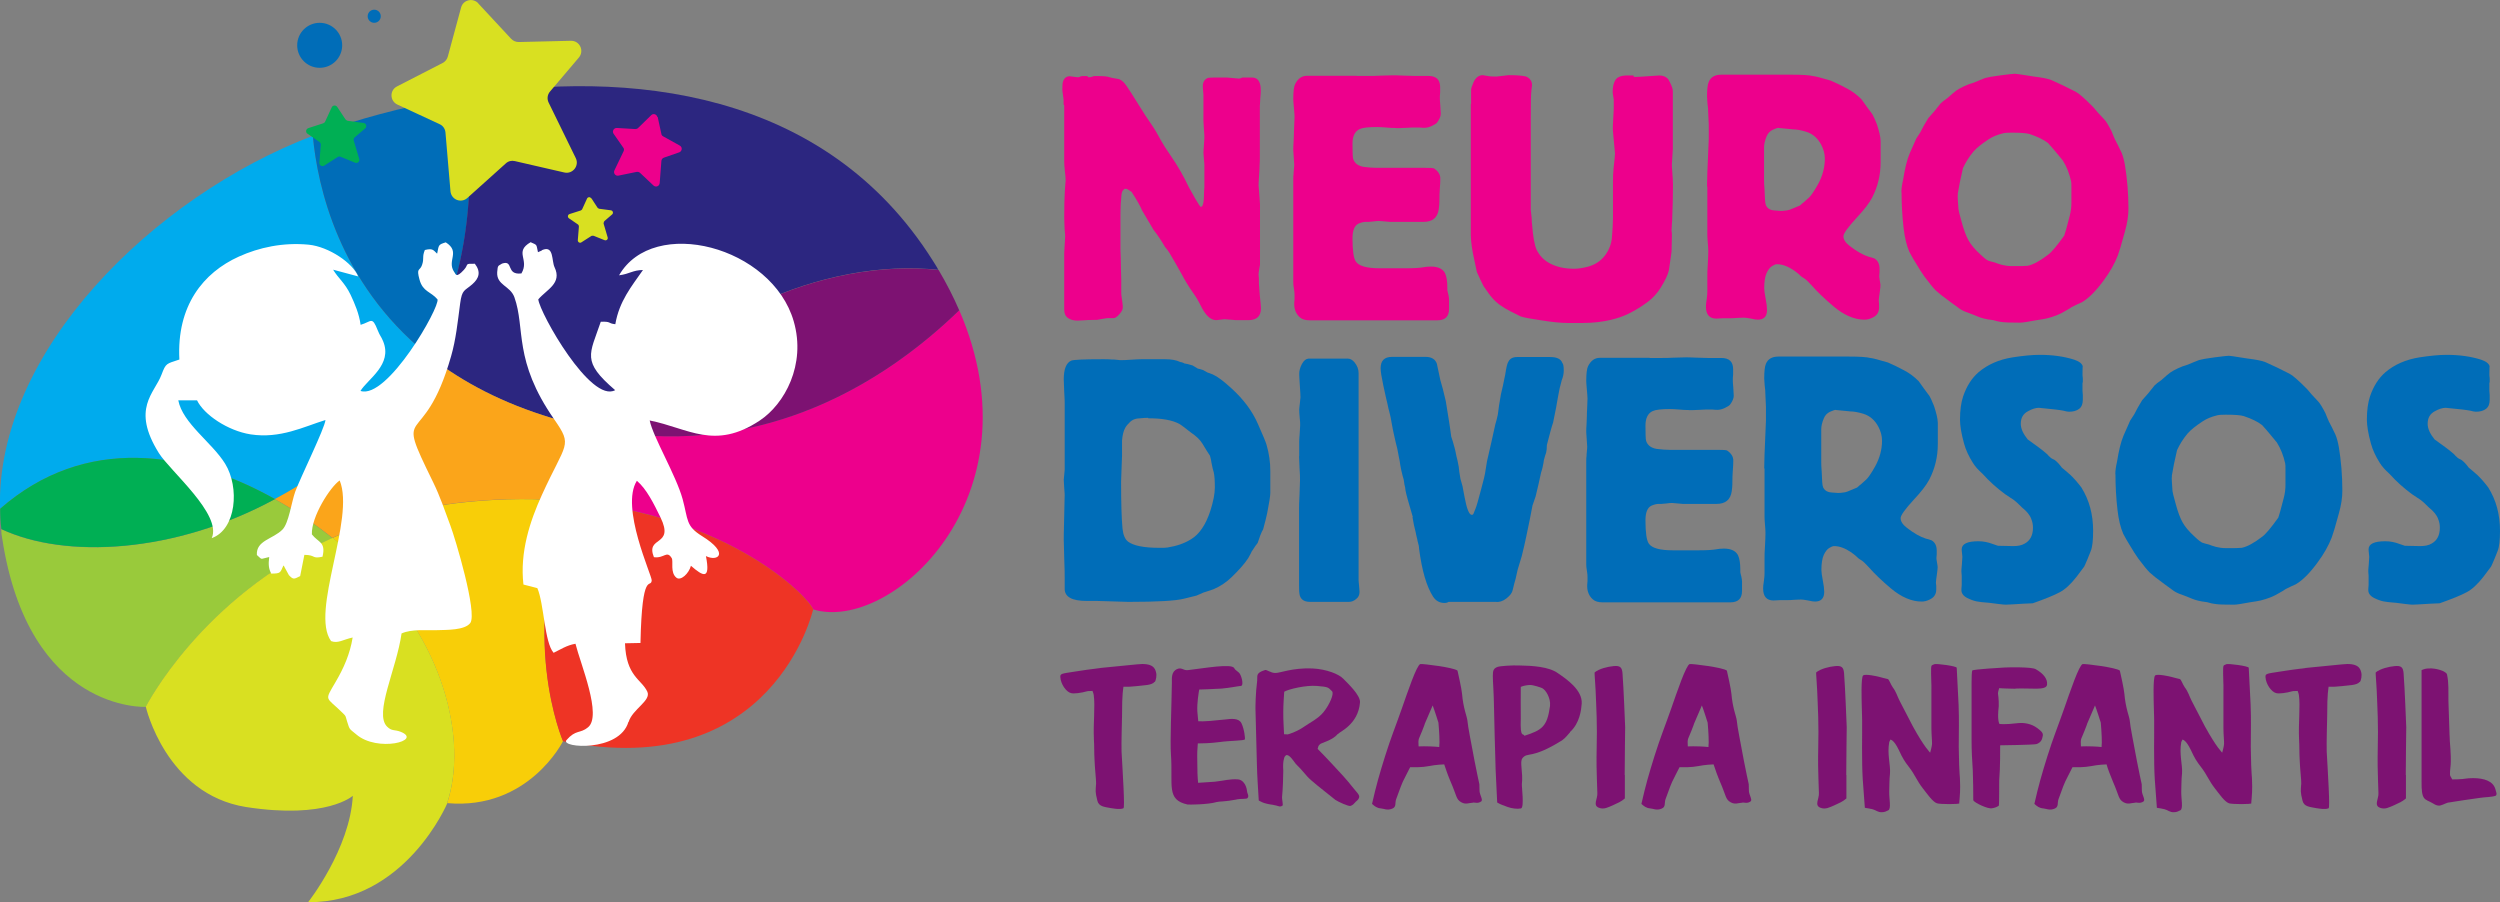 <?xml version="1.0" encoding="UTF-8"?>
<svg xmlns="http://www.w3.org/2000/svg" id="Capa_1" data-name="Capa 1" viewBox="0 0 160 57.74">
  <rect x="0" y="0" width="160" height="57.74" fill="#808080" stroke="none"/>
  <defs>
    <style>
      .cls-1 {
        fill: #2c2680;
      }

      .cls-1, .cls-2, .cls-3, .cls-4, .cls-5, .cls-6, .cls-7, .cls-8, .cls-9, .cls-10, .cls-11, .cls-12 {
        stroke-width: 0px;
      }

      .cls-2 {
        fill: #00abed;
      }

      .cls-3 {
        fill: #f8ce08;
      }

      .cls-4 {
        fill: #fba51a;
      }

      .cls-5 {
        fill: #7d1272;
      }

      .cls-6 {
        fill: #fff;
        fill-rule: evenodd;
      }

      .cls-7 {
        fill: #99ca3b;
      }

      .cls-8 {
        fill: #00af54;
      }

      .cls-9 {
        fill: #ed008c;
      }

      .cls-10 {
        fill: #d9e021;
      }

      .cls-11 {
        fill: #006db8;
      }

      .cls-12 {
        fill: #ee3425;
      }
    </style>
  </defs>
  <g>
    <path class="cls-7" d="M21.28,34.43c-8.41,3.82-11.95,10.81-11.95,10.81,0,0-7.49.38-9.19-10.79-.04-.2-.06-.4-.06-.58,4.1,1.92,11.09,1.56,17.51-1.92,1.3.72,2.52,1.56,3.68,2.48Z"></path>
    <path class="cls-2" d="M27.29,22.64c-.98,1.84-2.32,3.64-4.06,5.28-1.76,1.64-3.66,2.98-5.62,4.02C12.05,28.84,5.45,27.8,0,32.56-.26,22.5,9.81,12.59,20.02,8.69c.3,3.26,1.66,9.39,7.27,13.95Z"></path>
    <path class="cls-11" d="M27.29,22.64c-5.6-4.56-6.97-10.69-7.27-13.95.46-.18.9-.34,1.36-.5,2.5-.84,5.34-1.56,8.35-2.04.5,3.34.94,10.21-2.44,16.49Z"></path>
    <path class="cls-3" d="M36.03,47.44s-2.2,4.42-7.41,3.96c1.32-4.04-.18-10.45-5.46-15.37-.6-.56-1.22-1.1-1.88-1.6,2.44-1.12,5.28-1.96,8.59-2.3,2.4-.24,4.62-.24,6.63-.04-3.42,8.51-.46,15.35-.46,15.35Z"></path>
    <path class="cls-9" d="M52.04,39.01c-.2-.72-5.32-6.04-15.55-6.93.48-1.22,1.1-2.46,1.86-3.72.16-.26.34-.52.52-.78,10.15,1.68,17.83-3.18,22.52-7.73,5.22,12.05-4.44,20.68-9.35,19.15Z"></path>
    <path class="cls-1" d="M60.07,17.27c-7.31-.78-16.35,3.08-21.2,10.31-1.32-.22-2.7-.54-4.1-1-3.1-1-5.54-2.38-7.49-3.94,3.38-6.28,2.94-13.15,2.44-16.49,10.53-1.74,23.08-.42,29.98,10.53.12.2.26.4.36.6Z"></path>
    <path class="cls-10" d="M28.63,51.4s-2.68,6.38-8.91,6.34c0,0,2.68-3.4,2.86-6.81,0,0-1.66,1.52-6.83.72-5.14-.82-6.42-6.42-6.42-6.42,0,0,3.54-6.99,11.95-10.81.66.5,1.28,1.04,1.88,1.6,5.28,4.92,6.79,11.33,5.46,15.37Z"></path>
    <path class="cls-8" d="M17.6,31.94c-6.42,3.48-13.41,3.84-17.51,1.92-.06-.44-.08-.88-.08-1.3,5.44-4.76,12.05-3.72,17.59-.62Z"></path>
    <path class="cls-12" d="M52.04,39.01s-2.54,11.15-16.01,8.43c0,0-2.96-6.85.46-15.35,10.23.88,15.35,6.2,15.55,6.93Z"></path>
    <path class="cls-5" d="M61.39,19.86c-4.68,4.54-12.37,9.41-22.52,7.73,4.84-7.23,13.89-11.09,21.2-10.31.52.88.96,1.74,1.32,2.58Z"></path>
    <path class="cls-4" d="M38.87,27.58c-.18.26-.36.52-.52.78-.76,1.26-1.38,2.5-1.86,3.72-2-.2-4.22-.2-6.63.04-3.3.34-6.14,1.18-8.59,2.3-1.16-.92-2.38-1.76-3.68-2.48,1.96-1.04,3.86-2.38,5.62-4.02,1.74-1.64,3.08-3.44,4.06-5.28,1.94,1.56,4.38,2.94,7.49,3.94,1.4.46,2.78.78,4.1,1Z"></path>
  </g>
  <path class="cls-9" d="M42.09,7.48l.24,1.1c.01.07.06.12.12.15l1.06.59c.18.1.15.36-.04.43l-.98.34c-.09.03-.15.11-.16.2l-.11,1.43c-.02.2-.25.29-.4.15l-.86-.81c-.06-.05-.13-.07-.21-.06l-1.17.24c-.19.04-.34-.16-.26-.33l.59-1.23c.04-.08.03-.17-.02-.23l-.62-.89c-.11-.16.01-.38.21-.37l1.18.07c.07,0,.13-.02.18-.07l.84-.82c.13-.13.35-.06.39.12Z"></path>
  <path class="cls-10" d="M30.6.21l2.11,2.27c.13.14.31.21.49.21l3.34-.08c.56-.01.87.64.51,1.07l-1.85,2.18c-.17.2-.2.47-.09.7l1.74,3.56c.24.49-.2,1.04-.73.92l-3.17-.73c-.21-.05-.42,0-.58.15l-2.46,2.21c-.4.36-1.03.11-1.08-.43l-.32-3.76c-.02-.23-.16-.44-.37-.53l-2.71-1.26c-.49-.23-.5-.92-.02-1.16l2.92-1.5c.16-.08.28-.23.33-.41l.85-3.14c.13-.49.75-.64,1.1-.27Z"></path>
  <path class="cls-10" d="M37.85,12.69l.39.6s.06.06.1.07l.76.1c.13.02.17.18.08.26l-.5.43s-.06.1-.05.16l.26.88c.04.12-.08.23-.2.18l-.7-.28s-.1-.01-.14.01l-.64.41c-.1.07-.24-.01-.23-.14l.07-.87c0-.05-.02-.11-.07-.14l-.57-.39c-.1-.07-.08-.23.04-.27l.72-.23s.07-.04.09-.08l.31-.68c.05-.11.2-.12.26-.02Z"></path>
  <path class="cls-8" d="M21.58,6.84l.53.8s.08.08.14.09l1.02.14c.17.02.23.24.1.35l-.67.57c-.06.05-.08.13-.06.21l.35,1.17c.05.16-.11.31-.27.24l-.93-.38c-.06-.02-.13-.02-.18.02l-.86.55c-.14.09-.32-.02-.31-.18l.09-1.16c0-.07-.03-.14-.09-.18l-.76-.52c-.14-.09-.11-.3.05-.36l.96-.31c.05-.02.1-.06.12-.11l.42-.91c.06-.14.26-.16.35-.03Z"></path>
  <circle class="cls-11" cx="20.46" cy="2.9" r="1.44"></circle>
  <circle class="cls-11" cx="23.95" cy="1.04" r=".42"></circle>
  <g>
    <path class="cls-6" d="M40.23,46.21c.24-.82,1.46-1.37,1.2-1.94-.37-.8-1.36-.97-1.43-3.1l.99-.02c.1-4.75.66-3.44.72-4,.03-.29-2.03-4.69-.95-6.38.62.52,1.09,1.48,1.51,2.34.93,1.91-.98,1.16-.42,2.55.67.09.82-.46,1.14.06.12.2-.12.93.31,1.26.27.2.78-.26.92-.77.79.69,1.26.92.96-.62.77.38,1.53-.18-.25-1.28-1.05-.65-.88-1.03-1.24-2.36-.42-1.53-1.9-3.99-2.11-5.04,2.47.49,4.15,1.93,7.05,0,1.58-1.05,2.97-3.57,2.17-6.34-1.38-4.81-8.98-6.78-11.18-2.95.69-.09.86-.33,1.53-.34-.74,1.06-1.52,2-1.77,3.47-.52-.06-.22-.18-.93-.16-.71,2.1-1.25,2.52.92,4.38-1.56.86-4.82-4.92-4.92-5.81.53-.63,1.54-1.02,1.04-2.06-.19-.4-.04-1.37-.73-1.12-.23.09.15-.04-.33.16-.12-.52-.02-.44-.47-.64-1.08.63-.05,1.1-.59,2-1.02.12-.47-.89-1.24-.63-.22.16-.28.05-.31.55-.05.84.83.86,1.1,1.6.72,2.01-.09,4.03,2.55,7.82,1.21,1.74.75,1.44-.8,4.86-.75,1.65-1.41,3.64-1.17,5.71l.89.23c.43.99.45,3.47,1.04,4.14.44-.21.83-.48,1.4-.58.32,1.29,1.72,4.61.8,5.35-.51.42-.77.12-1.38.82-.39.5,3.4.78,3.97-1.17"></path>
    <path class="cls-6" d="M27.97,16.23c-.25-.24-.28-.35-.78-.23-.19.46-.03.52-.18.96-.14.41-.38.14-.16.94.21.78.73.76,1.15,1.26.16.49-3.21,6.43-4.93,5.86.46-.76,2.07-1.68,1.45-3.18-.15-.36-.18-.29-.35-.71-.36-.91-.39-.55-1.09-.34-.1-.72-.37-1.34-.64-1.92-.38-.79-.78-1.04-1.12-1.61l1.6.43c-.33-.85-1.87-1.9-3.16-2.03-1.65-.16-3.19.18-4.47.76-2.28,1.03-3.99,3.14-3.81,6.59-.84.28-.86.22-1.14.96-.45,1.21-1.96,2.17-.17,5.03.72,1.15,4.06,3.93,3.38,5.44,1.58-.56,1.79-3.25.86-4.76-.83-1.35-2.72-2.59-3-4.06h1.2c.44.92,1.97,1.95,3.43,2.18,1.9.29,3.4-.49,4.79-.92-.05.54-1.6,3.67-1.94,4.6-.24.68-.41,2-.81,2.41-.61.62-1.7.69-1.64,1.63.39.34.16.26.79.13-.06.46-.04.75.13,1.06.63,0,.57-.07.78-.52.02.03.05.04.06.09l.29.53c.29.3.32.26.72.06l.27-1.36c.76.01.45.27,1.16.12.23-.96-.27-.9-.68-1.43-.05-1.13,1.19-3.06,1.78-3.45,1.01,2.46-1.91,8.42-.55,10.28.44.17.77-.1,1.38-.23-.17,1.05-.57,1.96-1.1,2.86-.73,1.25-.62.9.45,1.96.24.24.17.15.29.54.18.58.14.46.59.84,1.35,1.17,4.29.4,2.83-.17-.39-.15-.55-.02-.86-.33-.84-.84.61-3.69.93-5.96.68-.3,1.54-.18,2.31-.21.58-.02,1.74.01,2.09-.46.46-.66-.97-5.43-1.27-6.22-.36-.97-.67-1.89-1.1-2.77-2.6-5.3-.66-1.78,1.14-8.08.31-1.08.42-2.17.58-3.38.12-.91.28-.79.78-1.23.42-.37.57-.78.16-1.31-.7-.01-.36.02-.7.39-.53.58-.52.24-.62.14-.5-.74.43-1.28-.54-1.9-.5.15-.44.18-.55.71Z"></path>
  </g>
  <g>
    <path class="cls-9" d="M68.07,6.69v-.29s-.01-.14-.04-.32-.04-.3-.04-.34c0-.25.01-.42.04-.51.07-.23.22-.35.44-.35.01,0,.09.01.22.03s.21.03.24.03h.13s.11-.07.2-.07h.33l.05.07h.13s.12-.02.24-.07h.29c.34,0,.57.02.7.07.04.01.11.03.2.05.09.01.22.04.4.07.13.04.26.14.38.28s.57.83,1.33,2.06c.09.13.22.33.4.59.18.26.39.62.64,1.08.08.15.28.47.62.96.38.55.76,1.2,1.12,1.96.12.21.26.47.44.78s.29.47.33.47c.13,0,.2-.32.2-.95,0-.03,0-.13.02-.31v-1.4s0-.16-.03-.4c-.02-.24-.03-.38-.03-.42s.01-.2.03-.46c.02-.26.03-.42.03-.48s0-.24-.03-.56c-.02-.31-.03-.49-.03-.53v-1.62s0-.11-.02-.28-.02-.28-.02-.32c0-.27.12-.45.35-.53.04-.01.24-.02.59-.02h.58l.79.07c.06,0,.13-.02.22-.07h.61c.38,0,.57.27.57.82,0,.05,0,.21-.03.5-.02.29-.03.46-.03.52v3.19c0,.16,0,.39-.02.67,0,.03,0,.23-.03.6s-.03.59-.03.67c0-.1.03.27.09,1.13v3.9c-.02.07-.03.13-.03.16-.04.21-.06.35-.06.42,0,.03,0,.12.02.29v.31c0,.07.02.34.06.79.05.45.07.72.07.81,0,.5-.27.75-.81.75h-.77s-.15-.01-.37-.03-.35-.03-.39-.03c-.03,0-.12.01-.26.03-.15.02-.23.03-.26.03-.37,0-.7-.32-1.01-.96-.12-.25-.28-.52-.48-.8-.28-.4-.51-.78-.7-1.14-.25-.45-.51-.91-.79-1.38-.06-.11-.16-.24-.31-.42-.21-.37-.45-.73-.73-1.09-.16-.27-.4-.68-.72-1.22-.13-.31-.36-.71-.68-1.2-.18-.13-.3-.2-.37-.2-.06,0-.1.01-.13.05-.09.07-.14.2-.15.38-.04.39-.06.77-.06,1.16v2.22c0,.13,0,.25.01.36,0,.1.02.41.02.93,0,.03,0,.15.01.35,0,.21.01.33.01.38v.78c0,.1,0,.17.01.21,0,.04.02.16.05.37.03.21.04.33.04.38,0,.15-.07.3-.22.46-.14.16-.26.24-.35.25h-.42s-.13.02-.32.05c-.19.03-.3.05-.33.06-.04,0-.2.01-.49.01-.03,0-.16,0-.37.02-.22.01-.35.02-.4.02-.25,0-.46-.06-.61-.17-.16-.11-.24-.29-.24-.54v-3.63s.01-.21.03-.51c.02-.3.03-.47.03-.53,0-.03,0-.13-.02-.31s-.02-.28-.02-.31c-.01-.21-.02-.4-.02-.58,0-.69.01-1.27.04-1.73.03-.46.05-.66.05-.62,0-.15-.01-.37-.05-.65-.03-.29-.04-.48-.04-.59v-3.61Z"></path>
    <path class="cls-9" d="M86.83,4.86h.81c.16,0,.41,0,.75-.02.34-.01.59-.02.77-.02.06,0,.29,0,.68.02.4.01.63.02.7.02h.88c.5,0,.75.24.75.72v.33c-.02.19-.02.31-.02.35s0,.21.03.5c.02.29.03.46.03.52,0,.16-.08.35-.24.57-.03.04-.13.11-.31.2-.18.09-.35.13-.5.13-.03,0-.14,0-.33-.02h-.33s-.21,0-.48.02c-.28.01-.45.02-.5.02-.11,0-.19,0-.24-.01-.13,0-.32,0-.57-.03-.25-.02-.44-.03-.57-.03-.56,0-.93.04-1.12.13-.31.14-.46.46-.46.93,0,.53.01.86.04.97.09.29.32.46.68.52.31.04.58.06.81.06h3.08c.34,0,.54.01.61.04.28.19.41.41.4.67,0,.16-.01.36-.03.61-.02.24-.03.54-.03.9,0,.07-.01.22-.04.44-.08.53-.4.8-.97.8h-2.16s-.14-.01-.34-.03c-.2-.02-.32-.03-.36-.03-.08,0-.19.01-.33.03-.15.02-.26.03-.33.03h-.18c-.14,0-.3.04-.46.11-.26.12-.39.43-.39.94,0,.79.07,1.29.22,1.5.2.28.71.42,1.53.42h1.65c.58,0,.96-.03,1.16-.07.11-.02.26-.04.46-.04.45,0,.75.14.9.42.1.21.15.52.15.93v.16c.01.06.03.16.07.3.03.14.04.25.04.32v.58c0,.49-.25.73-.75.73h-1.78s-.15,0-.5,0h-5.89c-.28,0-.49-.06-.64-.2-.23-.21-.35-.49-.35-.84,0-.03,0-.13.02-.31v-.29c0-.09-.01-.22-.04-.39-.03-.17-.04-.3-.04-.39v-6.57c0-.16,0-.29.02-.38,0-.03,0-.13.02-.3s.02-.27.02-.3c0-.04-.01-.2-.03-.46-.02-.26-.03-.42-.03-.46,0-.12,0-.29.02-.52.01-.23.02-.4.02-.5,0-.04,0-.24.02-.58.01-.34.02-.52.02-.55,0-.06-.01-.25-.04-.56s-.04-.51-.04-.57c0-.47.04-.78.11-.93.18-.37.43-.55.77-.55h3.17Z"></path>
    <path class="cls-9" d="M94.15,6.65v-.91c0-.07.05-.23.15-.46.13-.31.34-.47.61-.47-.03,0,.11.02.4.07.09.01.24.02.46.02l.79-.09c.51,0,.89.03,1.12.09.25.12.37.3.37.56,0,.01-.01.12-.04.33-.03.21-.04.82-.04,1.85v5.8c.01.09.03.28.06.56,0,.15,0,.26.02.33.06.81.16,1.37.3,1.67.19.37.46.65.81.84.44.24.96.36,1.59.36.26,0,.55-.05.87-.13.48-.13.85-.38,1.12-.75s.41-.78.43-1.22c0-.03.01-.22.04-.56.01-.3.02-.48.02-.56v-2.33c0-.33.01-.62.04-.89.06-.53.09-.84.09-.93,0-.03-.02-.29-.07-.77s-.07-.75-.07-.81,0-.3.03-.71.03-.67.03-.75v-.42c-.04-.25-.07-.41-.07-.47,0-.34.06-.6.18-.79.12-.18.37-.28.75-.28h.4c.01.06.03.09.04.09h.18c.06,0,.29-.01.7-.04.42-.03.66-.05.73-.05.25,0,.44.08.58.24.19.34.29.59.29.75v3.73s-.01.2-.03.48c-.02.27-.03.43-.03.48,0,.09,0,.23.02.42.03.39.05.69.05.91,0,.74-.02,1.46-.05,2.17,0,.01,0,.13-.02.34-.01.22-.02.35-.02.39,0,.02,0,.08.02.2v.22c-.01.58-.02.89-.02.93,0,.05-.06.44-.17,1.2-.05.25-.22.63-.53,1.13-.22.35-.49.65-.81.89-.4.3-.82.56-1.27.78-.31.15-.68.28-1.1.38-.56.13-1.15.2-1.78.2h-1.03c-.41,0-.98-.06-1.72-.18-.63-.09-1.05-.17-1.25-.24l-.62-.31c-.54-.27-.94-.56-1.21-.89-.12-.13-.3-.38-.55-.75-.1-.19-.24-.49-.42-.89-.04-.18-.1-.44-.17-.8-.13-.58-.21-1.1-.22-1.57V6.65Z"></path>
    <path class="cls-9" d="M109.25,11.95c0,.09,0-.21.02-.89.02-.47.05-1.2.09-2.17v-.91c-.02-.53-.04-.83-.04-.88s0-.22-.04-.47c-.02-.25-.03-.4-.03-.44,0-.44.03-.76.11-.95.13-.31.4-.46.8-.46h4.51c.68,0,1.14.03,1.37.09.15.01.52.11,1.13.29.34.15.68.31,1.03.5.35.18.66.42.94.7.21.3.43.61.69.95.06.09.15.3.29.64.14.43.23.78.24,1.06v1.37c0,.81-.18,1.57-.55,2.28-.18.34-.5.76-.97,1.26-.57.62-.86,1.02-.86,1.2,0,.21.13.41.4.62.45.35.86.58,1.21.69.09.02.21.05.37.11.22.13.33.35.33.66v.24c-.01.1-.02.18-.02.24,0,.03.01.13.04.29.03.16.04.26.04.29,0,.04-.01.2-.05.47s-.06.44-.06.5c0,.02,0,.09.02.22v.24c0,.3-.14.51-.42.64-.18.09-.35.13-.51.13-.64,0-1.3-.28-1.97-.84-.58-.49-1.05-.94-1.41-1.35-.06-.06-.14-.15-.26-.27-.12-.12-.25-.21-.39-.29-.15-.15-.31-.28-.48-.4-.4-.27-.76-.4-1.1-.4-.08,0-.18.04-.31.12-.13.08-.25.23-.35.45s-.15.54-.15.97c0,.13.03.35.09.66.06.3.09.55.09.73,0,.41-.2.62-.59.62-.09,0-.23-.02-.44-.07-.21-.04-.36-.06-.46-.06-.32.01-.48.02-.46.02-.11.01-.27.02-.51.02h-.39c-.22.01-.35.02-.4.02-.44,0-.66-.26-.66-.77,0-.1.01-.26.05-.48.03-.21.04-.38.04-.5v-.91c0-.19,0-.47.03-.84.02-.37.03-.64.03-.82,0-.12-.01-.29-.03-.52-.02-.23-.03-.39-.03-.5v-3.12ZM113.83,8.18c-.06,0-.18.04-.36.12-.18.08-.32.22-.4.41-.12.28-.17.52-.17.71v2.13c0,.06,0,.26.03.61.02.35.03.56.03.63.01.16.03.28.06.35.07.15.18.24.33.29.07.03.28.05.63.07.1,0,.24-.01.41-.04.09-.01.25-.07.5-.18.07-.03.17-.07.31-.13.06-.06.15-.14.28-.24.07-.06.17-.15.3-.27.13-.12.32-.4.57-.84.29-.53.44-1.08.44-1.64,0-.31-.08-.61-.24-.91-.22-.41-.54-.69-.96-.82-.33-.1-.61-.15-.85-.15.03,0-.27-.03-.91-.09Z"></path>
    <path class="cls-9" d="M121.69,12.3c0-.24.04-.5.11-.8.11-.69.24-1.26.42-1.68.13-.3.27-.61.42-.95.06-.09.15-.22.26-.4.13-.27.3-.57.51-.91.09-.1.22-.25.39-.44.09-.12.22-.28.39-.49.09-.09.23-.21.44-.35.06-.05.13-.11.22-.19.09-.08.15-.14.2-.17.19-.18.51-.35.96-.53.11-.03.26-.08.46-.16.13-.06.33-.14.59-.24.13-.04.46-.1.99-.17s.83-.1.9-.1.29.03.65.09c.36.06.55.09.58.09.5.06.86.13,1.1.22.5.22,1.02.47,1.56.75.19.09.57.42,1.14,1,.15.19.38.45.7.78.12.13.27.38.46.75.04.12.12.29.22.53.1.18.24.46.42.84.09.21.16.48.22.82.14.86.22,1.78.22,2.77,0,.43-.07.91-.22,1.44-.23.86-.39,1.37-.46,1.55-.2.52-.5,1.05-.9,1.59-.48.66-.94,1.13-1.39,1.4-.14.06-.36.16-.66.31-.07.06-.21.14-.39.24-.35.22-.76.38-1.21.49-.13.03-.35.07-.64.11-.54.1-.9.16-1.07.16-.59,0-1-.01-1.23-.05-.12-.01-.28-.05-.48-.11-.24-.03-.45-.06-.59-.1-.15-.04-.28-.08-.4-.13-.12-.05-.33-.14-.63-.25-.22-.07-.4-.16-.53-.25-.13-.1-.33-.24-.59-.43-.47-.34-.78-.59-.94-.74-.16-.16-.4-.45-.72-.88-.13-.17-.35-.52-.66-1.04-.07-.12-.18-.3-.31-.55-.18-.41-.3-.92-.37-1.53-.09-.77-.13-1.53-.13-2.28ZM125.29,12.51c0,.07.01.36.05.87,0,.04.06.31.2.8.14.53.29.93.45,1.21.15.27.4.57.74.88.26.25.44.39.54.42.09.03.23.07.4.11.11.05.25.09.45.15.2.05.4.08.62.08h.39c.18,0,.39,0,.64-.02.35-.07.79-.31,1.31-.71.21-.15.55-.55,1.03-1.22.04-.09.16-.51.35-1.26.08-.3.11-.58.11-.84v-1c0-.18,0-.3-.02-.38-.11-.49-.28-.93-.53-1.33-.11-.13-.26-.32-.48-.58-.11-.13-.26-.31-.46-.53-.28-.22-.67-.41-1.18-.58-.19-.06-.57-.09-1.15-.09-.25,0-.43.01-.55.04-.37.09-.68.22-.92.38-.46.3-.78.56-.97.78-.28.33-.5.68-.68,1.07-.01.05-.08.35-.2.91-.03.15-.07.39-.13.71v.13Z"></path>
  </g>
  <g>
    <path class="cls-11" d="M68.14,30.04v-4.23c0-.06,0-.31-.03-.74-.02-.43-.03-.7-.03-.79,0-.66.16-1.06.48-1.2.15-.06.82-.09,2.03-.09.21,0,.4,0,.59.02.09,0,.2,0,.33.02.13.02.21.02.24.02.15,0,.37-.01.66-.03s.51-.03.66-.03h1.5c.41,0,.73.06.97.18.03,0,.07.01.13.03.06.02.1.04.13.06.12.01.3.06.53.13.07.04.18.11.33.2.07.01.18.04.33.09.03.01.12.07.29.16.09.03.21.07.35.13.29.13.69.43,1.19.89.76.69,1.33,1.45,1.69,2.28.33.74.51,1.18.55,1.33.16.55.24,1.11.24,1.68v1.4c0,.19-.07.62-.2,1.29-.06.27-.14.61-.26,1.04-.05.07-.11.2-.18.38-.03.1-.09.27-.17.49-.08.09-.18.24-.31.44-.05.06-.1.15-.15.27-.06.12-.11.21-.15.27-.23.35-.59.76-1.07,1.22-.32.31-.69.56-1.12.75-.11.04-.32.12-.66.22-.1.05-.25.11-.46.2-.01,0-.28.07-.81.2-.52.13-1.69.2-3.5.2h-.07c-.09,0-.41-.01-.97-.03s-.9-.03-1.02-.03h-.66c-.93,0-1.4-.26-1.4-.77v-.73c0-.15,0-.57-.03-1.27-.02-.7-.03-1.09-.03-1.16s0-.44.02-1.11c.03-1.33.04-1.89.04-1.68,0-.04,0-.21-.03-.51-.02-.29-.03-.47-.03-.53,0-.03.01-.13.03-.31.02-.18.03-.29.03-.33ZM73.48,26.74c-.1,0-.35.01-.72.05-.16.03-.3.09-.42.2-.16.15-.27.28-.33.4-.1.18-.17.44-.2.8v.97c0,.07-.01.35-.03.82-.02.47-.03.75-.03.84,0,1.38.03,2.38.09,3,.04.41.16.69.35.84.34.26,1,.4,2,.4.26,0,.44,0,.53-.02.57-.09,1.08-.26,1.51-.53.53-.32.94-.93,1.23-1.81.19-.6.29-1.1.29-1.5,0-.43-.02-.75-.07-.97-.04-.13-.1-.35-.15-.64-.01-.1-.04-.24-.09-.42-.12-.18-.28-.43-.48-.77-.15-.25-.39-.48-.73-.71-.41-.32-.67-.52-.77-.57-.46-.24-1.11-.35-1.98-.35Z"></path>
    <path class="cls-11" d="M83.15,29.2v-.91c0-.06,0-.24.03-.54.02-.3.03-.48.03-.52,0-.12,0-.29-.03-.51-.02-.22-.03-.38-.03-.49,0-.05.01-.18.04-.41.03-.23.04-.36.04-.39,0-.07-.01-.33-.04-.75-.03-.43-.04-.68-.04-.75,0-.21.06-.42.17-.63.12-.22.25-.33.42-.35h2.51c.16,0,.31.08.44.24.18.22.26.45.26.69v13.22s0,.16.03.38c.02.22.03.35.03.4,0,.19-.07.35-.22.46-.14.12-.3.18-.46.18h-2.48c-.42,0-.65-.18-.69-.55-.01-.03-.02-.19-.02-.49v-4.96c0-.07,0-.36.03-.87.02-.5.03-.8.03-.91,0-.18,0-.44-.03-.79-.02-.35-.03-.6-.03-.76Z"></path>
    <path class="cls-11" d="M90.42,33.09s-.08-.27-.2-.69c-.19-.64-.29-1.04-.29-1.2-.03-.09-.06-.25-.09-.49-.12-.41-.21-.81-.26-1.2-.04-.22-.1-.48-.15-.78-.06-.22-.14-.56-.24-1.02-.03-.15-.08-.37-.13-.67-.03-.21-.08-.44-.15-.71-.03-.1-.07-.26-.11-.47-.07-.28-.16-.68-.27-1.2-.11-.52-.17-.88-.17-1.09,0-.49.24-.73.73-.73h2.15c.38,0,.62.15.72.44.06.29.13.64.22,1.04.09.29.21.74.35,1.35.06.38.13.84.22,1.37.03.21.08.51.13.91.06.16.13.4.22.73.03.12.07.29.11.51.04.15.1.38.15.69.01.18.05.43.11.77.03.1.07.26.13.46.01.07.06.3.13.69.14.77.3,1.15.46,1.15.06,0,.1-.03.12-.09.02-.06.06-.16.12-.3.06-.14.18-.54.35-1.2.18-.66.26-1.01.26-1.05l.13-.8c.18-.75.35-1.54.53-2.35.05-.15.1-.36.16-.62.04-.37.11-.81.2-1.31.07-.28.17-.71.28-1.29.06-.41.12-.68.2-.8.1-.19.28-.29.55-.29h2.13c.43,0,.68.13.77.38.06.06.09.22.09.49,0,.19-.04.4-.13.62-.1.34-.18.7-.24,1.07s-.16.92-.31,1.63c-.11.31-.23.79-.4,1.44,0,.22-.02.39-.05.5-.04.11-.09.26-.14.46-.01.1-.04.27-.09.49-.01.07-.05.18-.09.31-.09.44-.21.95-.35,1.53-.04.13-.11.32-.2.58-.11.56-.23,1.22-.4,1.99-.07.35-.17.77-.29,1.26-.06.19-.14.48-.26.86-.03.13-.07.33-.13.58-.03.12-.06.23-.09.32-.03.1-.06.23-.1.41s-.17.35-.4.53c-.23.18-.46.25-.69.22h-3.01c-.06.04-.15.07-.26.07-.31,0-.55-.13-.73-.4-.42-.65-.72-1.68-.9-3.08,0-.12-.03-.27-.09-.46-.01-.07-.04-.21-.09-.4,0-.03-.05-.25-.15-.66-.01-.06-.04-.22-.09-.49Z"></path>
    <path class="cls-11" d="M105.58,22.91h.81c.16,0,.41,0,.75-.02.34-.01.59-.02.77-.02.06,0,.29,0,.68.02.4.01.63.02.7.02h.88c.5,0,.75.24.75.72v.33c-.02.19-.02.31-.02.35s0,.21.03.5c.02.29.03.46.03.52,0,.16-.08.35-.24.57-.03.04-.13.11-.31.2-.18.09-.35.13-.5.13-.03,0-.14,0-.33-.02h-.33s-.21,0-.48.02c-.28.01-.45.02-.5.02-.11,0-.19,0-.24-.01-.13,0-.32,0-.57-.03-.25-.02-.44-.03-.57-.03-.56,0-.93.04-1.12.13-.31.14-.46.46-.46.93,0,.53.01.86.04.97.09.29.32.46.68.52.31.04.58.06.81.06h3.08c.34,0,.54.01.61.04.28.19.41.41.4.67,0,.16-.01.36-.03.61-.02.24-.03.54-.03.9,0,.07-.01.22-.04.44-.08.53-.4.8-.97.8h-2.16s-.14-.01-.34-.03c-.2-.02-.32-.03-.36-.03-.08,0-.19.01-.33.03-.15.02-.26.03-.33.03h-.18c-.14,0-.3.04-.46.11-.26.12-.39.43-.39.94,0,.79.07,1.29.22,1.5.2.28.71.42,1.53.42h1.65c.58,0,.96-.03,1.16-.07.11-.02.26-.04.46-.04.45,0,.75.14.9.42.1.21.15.52.15.93v.16c.01.06.03.16.07.3.03.14.04.25.04.32v.58c0,.49-.25.73-.75.73h-1.78s-.15,0-.5,0h-5.89c-.28,0-.49-.06-.64-.2-.23-.21-.35-.49-.35-.84,0-.03,0-.13.02-.31v-.29c0-.09-.01-.22-.04-.39-.03-.17-.04-.3-.04-.39v-6.57c0-.16,0-.29.02-.38,0-.03,0-.13.02-.3s.02-.27.02-.3c0-.04-.01-.2-.03-.46-.02-.26-.03-.42-.03-.46,0-.12,0-.29.02-.52.01-.23.02-.4.02-.5,0-.04,0-.24.02-.58.01-.34.02-.52.02-.55,0-.06-.01-.25-.04-.56s-.04-.51-.04-.57c0-.47.04-.78.11-.93.18-.37.43-.55.77-.55h3.17Z"></path>
    <path class="cls-11" d="M112.91,29.99c0,.09,0-.21.02-.89.02-.47.05-1.2.09-2.17v-.91c-.02-.53-.04-.83-.04-.88s0-.22-.04-.47c-.02-.25-.03-.4-.03-.44,0-.44.03-.76.11-.95.13-.31.4-.46.8-.46h4.51c.68,0,1.14.03,1.37.09.15.01.52.11,1.13.29.34.15.68.31,1.03.5.35.18.66.42.94.7.21.3.43.61.69.95.06.09.15.3.29.64.14.43.23.78.24,1.06v1.37c0,.81-.18,1.57-.55,2.28-.18.34-.5.76-.97,1.26-.57.62-.86,1.02-.86,1.2,0,.21.13.41.4.62.45.35.86.58,1.21.69.09.02.21.05.37.11.22.13.33.35.33.66v.24c-.01.1-.02.18-.02.24,0,.03.01.13.04.29.03.16.04.26.04.29,0,.04-.01.2-.05.47s-.06.44-.06.5c0,.02,0,.09.02.22v.24c0,.3-.14.51-.42.64-.18.09-.35.13-.51.13-.64,0-1.3-.28-1.97-.84-.58-.49-1.05-.94-1.41-1.35-.06-.06-.14-.15-.26-.27-.12-.12-.25-.21-.39-.29-.15-.15-.31-.28-.48-.4-.4-.27-.76-.4-1.1-.4-.08,0-.18.04-.31.12-.13.08-.25.23-.35.45s-.15.54-.15.97c0,.13.03.35.09.66.06.3.09.55.09.73,0,.41-.2.62-.59.62-.09,0-.23-.02-.44-.07-.21-.04-.36-.06-.46-.06-.32.01-.48.02-.46.02-.11.01-.27.02-.51.02h-.39c-.22.01-.35.02-.4.02-.44,0-.66-.26-.66-.77,0-.1.01-.26.05-.48.03-.21.04-.38.04-.5v-.91c0-.19,0-.47.03-.84.02-.37.03-.64.03-.82,0-.12-.01-.29-.03-.52-.02-.23-.03-.39-.03-.5v-3.12ZM117.49,26.23c-.06,0-.18.04-.36.12-.18.08-.32.22-.4.41-.12.28-.17.52-.17.71v2.13c0,.06,0,.26.03.61.02.35.03.56.03.63.01.16.03.28.06.35.07.15.18.24.33.29.07.03.28.05.63.07.1,0,.24-.01.41-.04.09-.01.25-.07.5-.18.07-.03.17-.07.31-.13.06-.06.15-.14.28-.24.07-.06.17-.15.3-.27.13-.12.32-.4.57-.84.29-.53.44-1.08.44-1.64,0-.31-.08-.61-.24-.91-.22-.41-.54-.69-.96-.82-.33-.1-.61-.15-.85-.15.03,0-.27-.03-.91-.09Z"></path>
    <path class="cls-11" d="M133.28,24.5v.47s0,.13.02.31v.31c0,.27-.08.46-.24.58s-.37.18-.64.18c-.07,0-.2-.02-.38-.07-.19-.04-.7-.1-1.55-.18-.2,0-.44.07-.7.22-.31.16-.46.43-.46.8,0,.31.15.64.44,1,.57.4.99.72,1.25.95.05.06.12.14.24.24.04.03.12.07.24.13.15.11.3.27.46.49.13.1.31.26.55.47.19.18.43.44.7.8.5.8.75,1.72.75,2.77,0,.62-.05,1.05-.15,1.29,0,.01-.07.18-.2.5-.13.32-.21.48-.22.5-.04.06-.21.28-.48.64-.38.49-.74.82-1.08,1-.39.21-.97.44-1.73.71-.37.01-.81.04-1.32.07-.29.01-.42.02-.37.02-.08,0-.26-.01-.55-.05-.34-.04-.52-.07-.55-.07-.4-.03-.66-.06-.8-.09-.2-.04-.41-.12-.61-.22-.25-.13-.37-.3-.37-.51,0-.03,0-.13.02-.31v-.6c-.01-.12-.02-.21-.02-.27,0-.04,0-.19.03-.45.02-.25.03-.41.03-.47,0-.01,0-.1-.02-.24s-.02-.24-.02-.27c0-.34.36-.51,1.07-.51.31,0,.61.06.9.17.08.03.19.07.35.12.64.01.97.02.99.02.29,0,.54-.05.72-.16.35-.19.53-.53.53-1.02,0-.18-.03-.36-.11-.56-.09-.25-.29-.49-.59-.73-.25-.25-.42-.41-.51-.47-.16-.1-.35-.23-.57-.38-.53-.39-1.01-.82-1.45-1.31-.28-.25-.48-.48-.61-.69-.26-.41-.46-.83-.57-1.24-.18-.65-.26-1.16-.26-1.53,0-.61.07-1.1.2-1.49.22-.65.55-1.17.99-1.55.58-.49,1.3-.81,2.18-.95.65-.1,1.23-.16,1.74-.16.81,0,1.54.1,2.2.31.32.11.51.25.55.44-.01-.04-.02.13-.02.51,0,.01,0,.1.02.24v.26Z"></path>
    <path class="cls-11" d="M135.38,30.35c0-.24.04-.5.11-.8.11-.69.24-1.26.42-1.68.13-.3.27-.61.42-.95.06-.09.15-.22.26-.4.13-.27.3-.57.51-.91.09-.1.22-.25.39-.44.09-.12.22-.28.39-.49.09-.09.23-.21.44-.35.06-.05.13-.11.22-.19.09-.08.15-.14.2-.17.19-.18.51-.35.96-.53.11-.03.26-.08.46-.16.13-.06.33-.14.59-.24.13-.04.46-.1.99-.17s.83-.1.9-.1.29.03.65.09c.36.06.55.09.58.09.5.06.86.13,1.1.22.5.22,1.02.47,1.56.75.19.09.57.42,1.14,1,.15.19.38.45.7.78.12.13.27.38.46.75.04.12.12.29.22.53.1.18.24.46.42.84.09.21.16.48.22.82.14.86.22,1.78.22,2.77,0,.43-.07.91-.22,1.44-.23.86-.39,1.37-.46,1.55-.2.52-.5,1.05-.9,1.59-.48.66-.94,1.13-1.39,1.4-.14.06-.36.16-.66.31-.07.06-.21.14-.39.24-.35.22-.76.38-1.21.49-.13.03-.35.07-.64.11-.54.1-.9.16-1.07.16-.59,0-1-.01-1.23-.05-.12-.01-.28-.05-.48-.11-.24-.03-.45-.06-.59-.1-.15-.04-.28-.08-.4-.13-.12-.05-.33-.14-.63-.25-.22-.07-.4-.16-.53-.25-.13-.1-.33-.24-.59-.43-.47-.34-.78-.59-.94-.74-.16-.16-.4-.45-.72-.88-.13-.17-.35-.52-.66-1.04-.07-.12-.18-.3-.31-.55-.18-.41-.3-.92-.37-1.53-.09-.77-.13-1.53-.13-2.28ZM138.99,30.56c0,.07.01.36.05.87,0,.04.06.31.2.8.14.53.29.93.45,1.21.15.27.4.57.74.88.26.25.44.39.54.42.09.03.23.07.4.11.11.05.25.09.45.15.2.05.4.08.62.08h.39c.18,0,.39,0,.64-.02.35-.07.79-.31,1.31-.71.21-.15.55-.55,1.03-1.22.04-.09.16-.51.35-1.26.08-.3.11-.58.11-.84v-1c0-.18,0-.3-.02-.38-.11-.49-.28-.93-.53-1.33-.11-.13-.26-.32-.48-.58-.11-.13-.26-.31-.46-.53-.28-.22-.67-.41-1.18-.58-.19-.06-.57-.09-1.15-.09-.25,0-.43.01-.55.04-.37.09-.68.22-.92.38-.46.3-.78.56-.97.78-.28.33-.5.68-.68,1.07-.01.05-.08.35-.2.91-.03.15-.07.39-.13.71v.13Z"></path>
    <path class="cls-11" d="M159.32,24.5v.47s0,.13.02.31v.31c0,.27-.08.46-.24.58s-.37.18-.64.18c-.07,0-.2-.02-.38-.07-.19-.04-.7-.1-1.55-.18-.2,0-.44.07-.7.22-.31.16-.46.43-.46.8,0,.31.15.64.44,1,.57.4.99.72,1.25.95.05.06.12.14.24.24.04.03.12.07.24.13.15.11.3.27.46.49.13.1.31.26.55.47.19.18.43.44.7.8.5.8.75,1.72.75,2.77,0,.62-.05,1.05-.15,1.29,0,.01-.07.18-.2.5-.13.32-.21.48-.22.5-.04.06-.21.28-.48.64-.38.49-.74.82-1.08,1-.39.21-.97.44-1.73.71-.37.01-.81.04-1.32.07-.29.01-.42.02-.37.02-.08,0-.26-.01-.55-.05-.34-.04-.52-.07-.55-.07-.4-.03-.66-.06-.8-.09-.2-.04-.41-.12-.61-.22-.25-.13-.37-.3-.37-.51,0-.03,0-.13.02-.31v-.6c-.01-.12-.02-.21-.02-.27,0-.04,0-.19.03-.45.02-.25.03-.41.03-.47,0-.01,0-.1-.02-.24s-.02-.24-.02-.27c0-.34.36-.51,1.07-.51.31,0,.61.06.9.17.08.03.19.07.35.12.64.01.97.02.99.02.29,0,.54-.05.72-.16.35-.19.53-.53.53-1.02,0-.18-.03-.36-.11-.56-.09-.25-.29-.49-.59-.73-.25-.25-.42-.41-.51-.47-.16-.1-.35-.23-.57-.38-.53-.39-1.01-.82-1.45-1.31-.28-.25-.48-.48-.61-.69-.26-.41-.46-.83-.57-1.24-.18-.65-.26-1.16-.26-1.53,0-.61.07-1.1.2-1.49.22-.65.55-1.17.99-1.55.58-.49,1.3-.81,2.18-.95.65-.1,1.23-.16,1.74-.16.81,0,1.54.1,2.2.31.32.11.51.25.55.44-.01-.04-.02.13-.02.51,0,.01,0,.1.02.24v.26Z"></path>
  </g>
  <g>
    <path class="cls-5" d="M73.89,43.64c-.18.23-.7.21-1.12.27-.34.04-.61.05-.87.04-.01.19-.09.3-.09,1.89,0,.12-.05,1.79-.03,2.27.08,1.46.22,3.58.12,3.62-.24.09-.51.03-.8-.01-.38-.08-.78-.08-.87-.48-.15-.61-.11-.6-.08-1.1.01-.19-.08-.92-.1-1.51-.03-.5-.01-.81-.04-1.32-.05-1.06.09-2.1-.01-2.82-.02-.11,0-.04-.08-.27-.38.02-.22,0-.34.02-.38.11-.86.17-1.03.12-.31-.07-.67-.58-.69-1.04-.01-.22.12-.21.94-.34.35-.06,1.06-.16,1.72-.24.86-.09,1.37-.13,2.23-.22,1.03-.12,1.18.25,1.24.52.05.17,0,.51-.09.61Z"></path>
    <path class="cls-5" d="M79.14,51.17c-.78.15-1.09.11-1.27.16-.57.17-1.8.17-1.86.16-1.39-.3-.93-1.23-1.07-3.21-.06-.81.04-3.14.06-4.58,0-.3-.05-.73.36-.89.25-.11.4.11.65.08,1.11-.13,2.82-.44,2.98-.13.08.16.28.22.37.38.15.27.23.77.05.76-.09,0-.75.13-1.23.17-.65.03-1.2.06-1.43.06-.03.16-.15.87-.12,1.4.01.24.06.54.06.63.14-.02.05.07,1.69-.11.42-.05.89-.11,1.07.23.19.39.25,1,.22,1.04-.06.09-.98.08-1.6.17-.6.08-1.18.09-1.41.09-.03.52-.05.42-.03,1.37,0,.84.05,1.09.05,1.15.08,0,.58-.04,1.06-.07.57-.06.97-.19,1.49-.15.31.02.54.36.58.75.01.17.15.29.03.45-.06.07-.43.03-.69.08Z"></path>
    <path class="cls-5" d="M85.61,46.98c-.36.44-1.09.55-1.16.68-.06.09-.05-.01-.12.27.22.22.69.71.91.95.57.62.85.89,1.41,1.6.2.25.41.42.32.6-.06.13-.12.15-.2.23-.11.12-.17.21-.34.27-.11.04-.78-.26-.97-.39-.84-.66-1.61-1.28-1.78-1.48-.84-.99-.58-.57-.92-1.05-.31-.42-.42-.32-.45-.33-.03.02-.11.11-.12.17-.08.25-.08.52-.06.82,0,.47-.03,1.16-.08,1.72,0,.13.08.49.03.52-.19.12-.23.01-.61-.05-.65-.09-.77-.21-.91-.28-.05-.92-.1-1.45-.12-2.37,0-.19-.05-2.14-.09-3.49,0-.15,0-.96.11-1.81.03-.3-.12-.49.51-.68.09-.03.37.19.64.19.28.02,1.08-.34,2.37-.29.92.04,1.72.37,1.99.66.26.27,1.11,1.05,1.07,1.52-.12,1.41-1.29,1.86-1.43,2.03ZM84.28,43.9c-.69-.06-1.8.2-2.09.37-.01.2-.06.78-.06,1.27-.01.56.05,1.3.05,1.45.32.01.18.02.28,0,.41-.12.81-.34,1.06-.52.23-.17.86-.48,1.19-.9.38-.47.69-1.18.54-1.33-.25-.24-.2-.28-.97-.34Z"></path>
    <path class="cls-5" d="M94.28,51.37c-.29.02-.47.13-.75-.02-.35-.19-.29-.41-.69-1.32-.12-.27-.36-.93-.41-1.11-.03,0-.55.02-.98.11-.45.09-.93.07-1.2.07-.09.19-.45.87-.47.93-.19.43-.26.7-.43,1.13-.08.23.03.48-.24.59-.32.14-.55,0-.72-.01-.27-.02-.41-.14-.58-.29.27-1.19.47-1.89.84-3.07.37-1.18.66-1.87,1.07-3.04.37-1.06.95-2.78,1.18-2.84.15-.03,2.16.22,2.38.42.01.02.28,1.25.29,1.48.08.93.31,1.44.34,1.69.05.52.23,1.34.46,2.6.11.57.29,1.43.31,1.5,0,.15,0,.27.01.43.01.26.24.57.11.67-.22.15-.38.07-.51.07ZM92.06,46.25s-.29-.92-.37-1.1c-.89,2.07-.4.92-.52,1.23-.06.17-.22.57-.32.8-.11.23-.06.36-.06.59.2-.01.47-.01.75,0,.31.01.35.02.57.04.04-.3,0-.99-.05-1.56Z"></path>
    <path class="cls-5" d="M100.48,46.87c-.12.12-.27.35-.52.52-1.98,1.23-2.18.71-2.52,1.13-.2.23.05.9-.04,1.66-.02.15.17,1.51-.06,1.56-.25.05-.58,0-.84-.09-.26-.1-.45-.15-.68-.29-.06-1.51-.1-1.73-.12-2.83-.03-1.2-.06-1.89-.08-3.1-.03-2.31-.26-2.57.23-2.75.18-.06.97-.11,1.38-.09.84.01,1.9.08,2.47.49.57.39,1.58,1.08,1.53,1.95-.03.39-.12,1.25-.75,1.82ZM98.73,44.05c-.18-.07-.61-.22-.83-.21-.2.01-.41.05-.57.12-.01.07,0,1.83,0,2.03-.05,1.33.17.89.23,1.1,1.16-.37,1.46-.61,1.64-1.9.06-.52-.29-1.05-.48-1.13Z"></path>
    <path class="cls-5" d="M103.99,49.6v1.5c-.24.21-.45.29-.77.44-.31.13-.57.28-.88.16-.43-.15-.08-.58-.11-.95-.03-.67-.03-1.06-.05-1.73-.01-.84.02-1.33.02-2.17,0-.75-.02-1.18-.05-1.93-.03-1.05-.12-1.86-.09-1.89.29-.23.8-.36,1.21-.4.41-.04.54.07.57.46.08,1.06.15,3.01.17,3.45,0,.42-.03,1.88-.03,3.06Z"></path>
    <path class="cls-5" d="M111.52,51.37c-.29.02-.47.13-.75-.02-.35-.19-.29-.41-.69-1.32-.12-.27-.36-.93-.41-1.11-.03,0-.55.02-.98.11-.45.09-.93.07-1.2.07-.09.19-.45.87-.47.93-.19.43-.26.7-.43,1.13-.08.23.03.48-.24.59-.32.14-.55,0-.72-.01-.27-.02-.41-.14-.58-.29.27-1.19.47-1.89.84-3.07.37-1.18.66-1.87,1.07-3.04.37-1.06.95-2.78,1.18-2.84.15-.03,2.16.22,2.38.42.01.02.28,1.25.29,1.48.08.93.31,1.44.34,1.69.05.52.23,1.34.46,2.6.11.57.29,1.43.31,1.5,0,.15,0,.27.01.43.01.26.24.57.11.67-.22.15-.38.07-.51.07ZM109.29,46.25s-.29-.92-.37-1.1c-.89,2.07-.4.92-.52,1.23-.06.17-.22.57-.32.8-.11.23-.06.36-.06.59.2-.01.47-.01.75,0,.31.01.35.02.57.04.04-.3,0-.99-.05-1.56Z"></path>
    <path class="cls-5" d="M118.17,49.6v1.5c-.24.21-.45.29-.77.44-.31.13-.57.28-.88.16-.43-.15-.08-.58-.11-.95-.03-.67-.03-1.06-.05-1.73-.01-.84.02-1.33.02-2.17,0-.75-.02-1.18-.05-1.93-.03-1.05-.12-1.86-.09-1.89.29-.23.8-.36,1.21-.4.41-.04.54.07.57.46.08,1.06.15,3.01.17,3.45,0,.42-.03,1.88-.03,3.06Z"></path>
    <path class="cls-5" d="M125.4,51.41c.02.07-1.24.07-1.44,0-.29-.11-.6-.58-.91-.97-.38-.49-.49-.85-.86-1.33-.31-.4-.42-.58-.66-1.1-.34-.7-.52-.65-.54-.68-.14.29-.06.11-.08.17-.14.77.09,1.44.05,2-.05.45-.03.71-.05,1.16-.01.47.14,1.1-.06,1.2-.14.07-.24.12-.4.12-.26.02-.38-.13-.61-.19-.2-.04-.31-.07-.49-.09-.15-1.95-.15-1.97-.17-2.76-.03-1.62.03-2.45-.03-3.88,0-.12-.06-1.72.09-1.83.14-.12.93.06,1.07.1.19.06.29.07.51.13.08.02.18.33.31.52.23.3.28.55.46.9.32.62.51.98.83,1.6.75,1.37,1.11,1.68,1.11,1.69.01-.01.12-.46.12-.55.01-.13-.04-.63-.04-1.02v-2.44c.01-.39-.02-.62-.02-1.02-.01-.68.02-.52.2-.63.11-.06,1.46.12,1.44.23,0,.12.08,1.46.12,2.37.04,1.04.01,1.64.01,2.68.03,2.16.08,1.54.09,2.55,0,.58-.06.93-.06,1.06Z"></path>
    <path class="cls-5" d="M128.99,44.08s-1-.02-1.04-.04c0,.02-.08.21-.08.35.05.3.06.73.05.81-.11.93.04,1.1.04,1.13.05,0,.28.06,1.2-.05.38-.04.85.04,1.2.3.2.15.42.3.38.5-.04.23-.09.41-.37.53-.13.05-.77.05-1.24.07-.29,0-.95.02-1.12.02,0,.23.01,1.38-.06,2.24-.01.2.01,1.61-.03,1.63-.14.09-.26.13-.43.16-.26.06-1.12-.35-1.2-.51-.01-.72,0-1.16-.03-1.88-.05-.79-.08-1.25-.08-2.04v-3.61c0-.3.01-.74.05-.78.04-.07,1.97-.19,2.07-.19.2-.01,1.73-.05,1.99.11.46.26.77.61.72.99-.03.4-1.11.2-2.03.25Z"></path>
    <path class="cls-5" d="M136.67,51.37c-.29.02-.47.13-.75-.02-.35-.19-.29-.41-.69-1.32-.12-.27-.37-.93-.41-1.11-.03,0-.55.02-.98.11-.45.09-.94.07-1.2.07-.09.19-.45.87-.47.93-.19.43-.26.7-.43,1.13-.08.23.03.48-.24.59-.32.14-.56,0-.72-.01-.27-.02-.41-.14-.58-.29.27-1.19.47-1.89.84-3.07.37-1.18.66-1.87,1.07-3.04.37-1.06.95-2.78,1.18-2.84.15-.03,2.16.22,2.38.42.01.02.28,1.25.29,1.48.08.93.31,1.44.34,1.69.05.52.23,1.34.46,2.6.11.57.29,1.43.31,1.5,0,.15,0,.27.01.43.01.26.24.57.11.67-.22.15-.38.07-.51.07ZM134.45,46.25s-.29-.92-.37-1.1c-.89,2.07-.4.92-.52,1.23-.06.17-.22.57-.32.8-.11.23-.06.36-.06.59.2-.01.47-.01.75,0,.31.01.35.02.57.04.04-.3,0-.99-.05-1.56Z"></path>
    <path class="cls-5" d="M144.09,51.41c.02.07-1.24.07-1.44,0-.29-.11-.6-.58-.91-.97-.38-.49-.49-.85-.86-1.33-.31-.4-.42-.58-.66-1.1-.34-.7-.52-.65-.54-.68-.14.29-.06.11-.08.17-.14.77.09,1.44.05,2-.05.45-.03.71-.05,1.16-.01.47.14,1.1-.06,1.2-.14.07-.24.12-.4.12-.26.02-.38-.13-.61-.19-.2-.04-.31-.07-.49-.09-.15-1.95-.15-1.97-.17-2.76-.03-1.62.03-2.45-.03-3.88,0-.12-.06-1.72.09-1.83.14-.12.93.06,1.07.1.19.06.29.07.51.13.08.02.18.33.31.52.23.3.28.55.46.9.32.62.51.98.83,1.6.75,1.37,1.11,1.68,1.11,1.69.01-.01.12-.46.12-.55.01-.13-.04-.63-.04-1.02v-2.44c.01-.39-.02-.62-.02-1.02-.01-.68.02-.52.2-.63.11-.06,1.46.12,1.44.23,0,.12.08,1.46.12,2.37.04,1.04.01,1.64.01,2.68.03,2.16.08,1.54.09,2.55,0,.58-.06.93-.06,1.06Z"></path>
    <path class="cls-5" d="M151.02,43.64c-.18.23-.7.21-1.12.27-.34.04-.61.05-.87.04-.01.19-.09.3-.09,1.89,0,.12-.05,1.79-.03,2.27.08,1.46.22,3.58.12,3.62-.24.09-.51.03-.8-.01-.38-.08-.78-.08-.87-.48-.15-.61-.11-.6-.08-1.1.01-.19-.08-.92-.1-1.51-.03-.5-.01-.81-.04-1.32-.05-1.06.09-2.1-.01-2.82-.02-.11,0-.04-.08-.27-.38.02-.22,0-.34.02-.38.11-.86.17-1.03.12-.31-.07-.67-.58-.69-1.04-.01-.22.12-.21.94-.34.35-.06,1.06-.16,1.72-.24.86-.09,1.37-.13,2.23-.22,1.03-.12,1.18.25,1.24.52.05.17,0,.51-.09.61Z"></path>
    <path class="cls-5" d="M153.98,49.6v1.5c-.24.21-.45.29-.77.44-.31.13-.57.28-.88.16-.43-.15-.08-.58-.11-.95-.03-.67-.03-1.06-.05-1.73-.01-.84.02-1.33.02-2.17,0-.75-.02-1.18-.05-1.93-.03-1.05-.12-1.86-.09-1.89.29-.23.8-.36,1.21-.4.41-.04.54.07.57.46.08,1.06.15,3.01.17,3.45,0,.42-.03,1.88-.03,3.06Z"></path>
    <path class="cls-5" d="M159.67,50.94c-.17.07-.68.08-.93.12-.17.02-1.89.27-2.08.31-.23.07-.41.2-.6.19-.17-.02-.26-.09-.4-.17-.47-.27-.7-.13-.68-1.4v-7.1c.15-.07.29-.11.49-.11.4-.03,1.1.17,1.14.39.12.56.08,1.05.09,1.72.03.65.06,2.1.09,2.55.14,1.67,0,1.62.01,2.1,0,.15.03.11.14.34.37,0,.28,0,.43-.01.34,0,.46-.07.89-.07.75,0,1.29.2,1.44.69.04.19.18.4-.05.47Z"></path>
  </g>
</svg>
